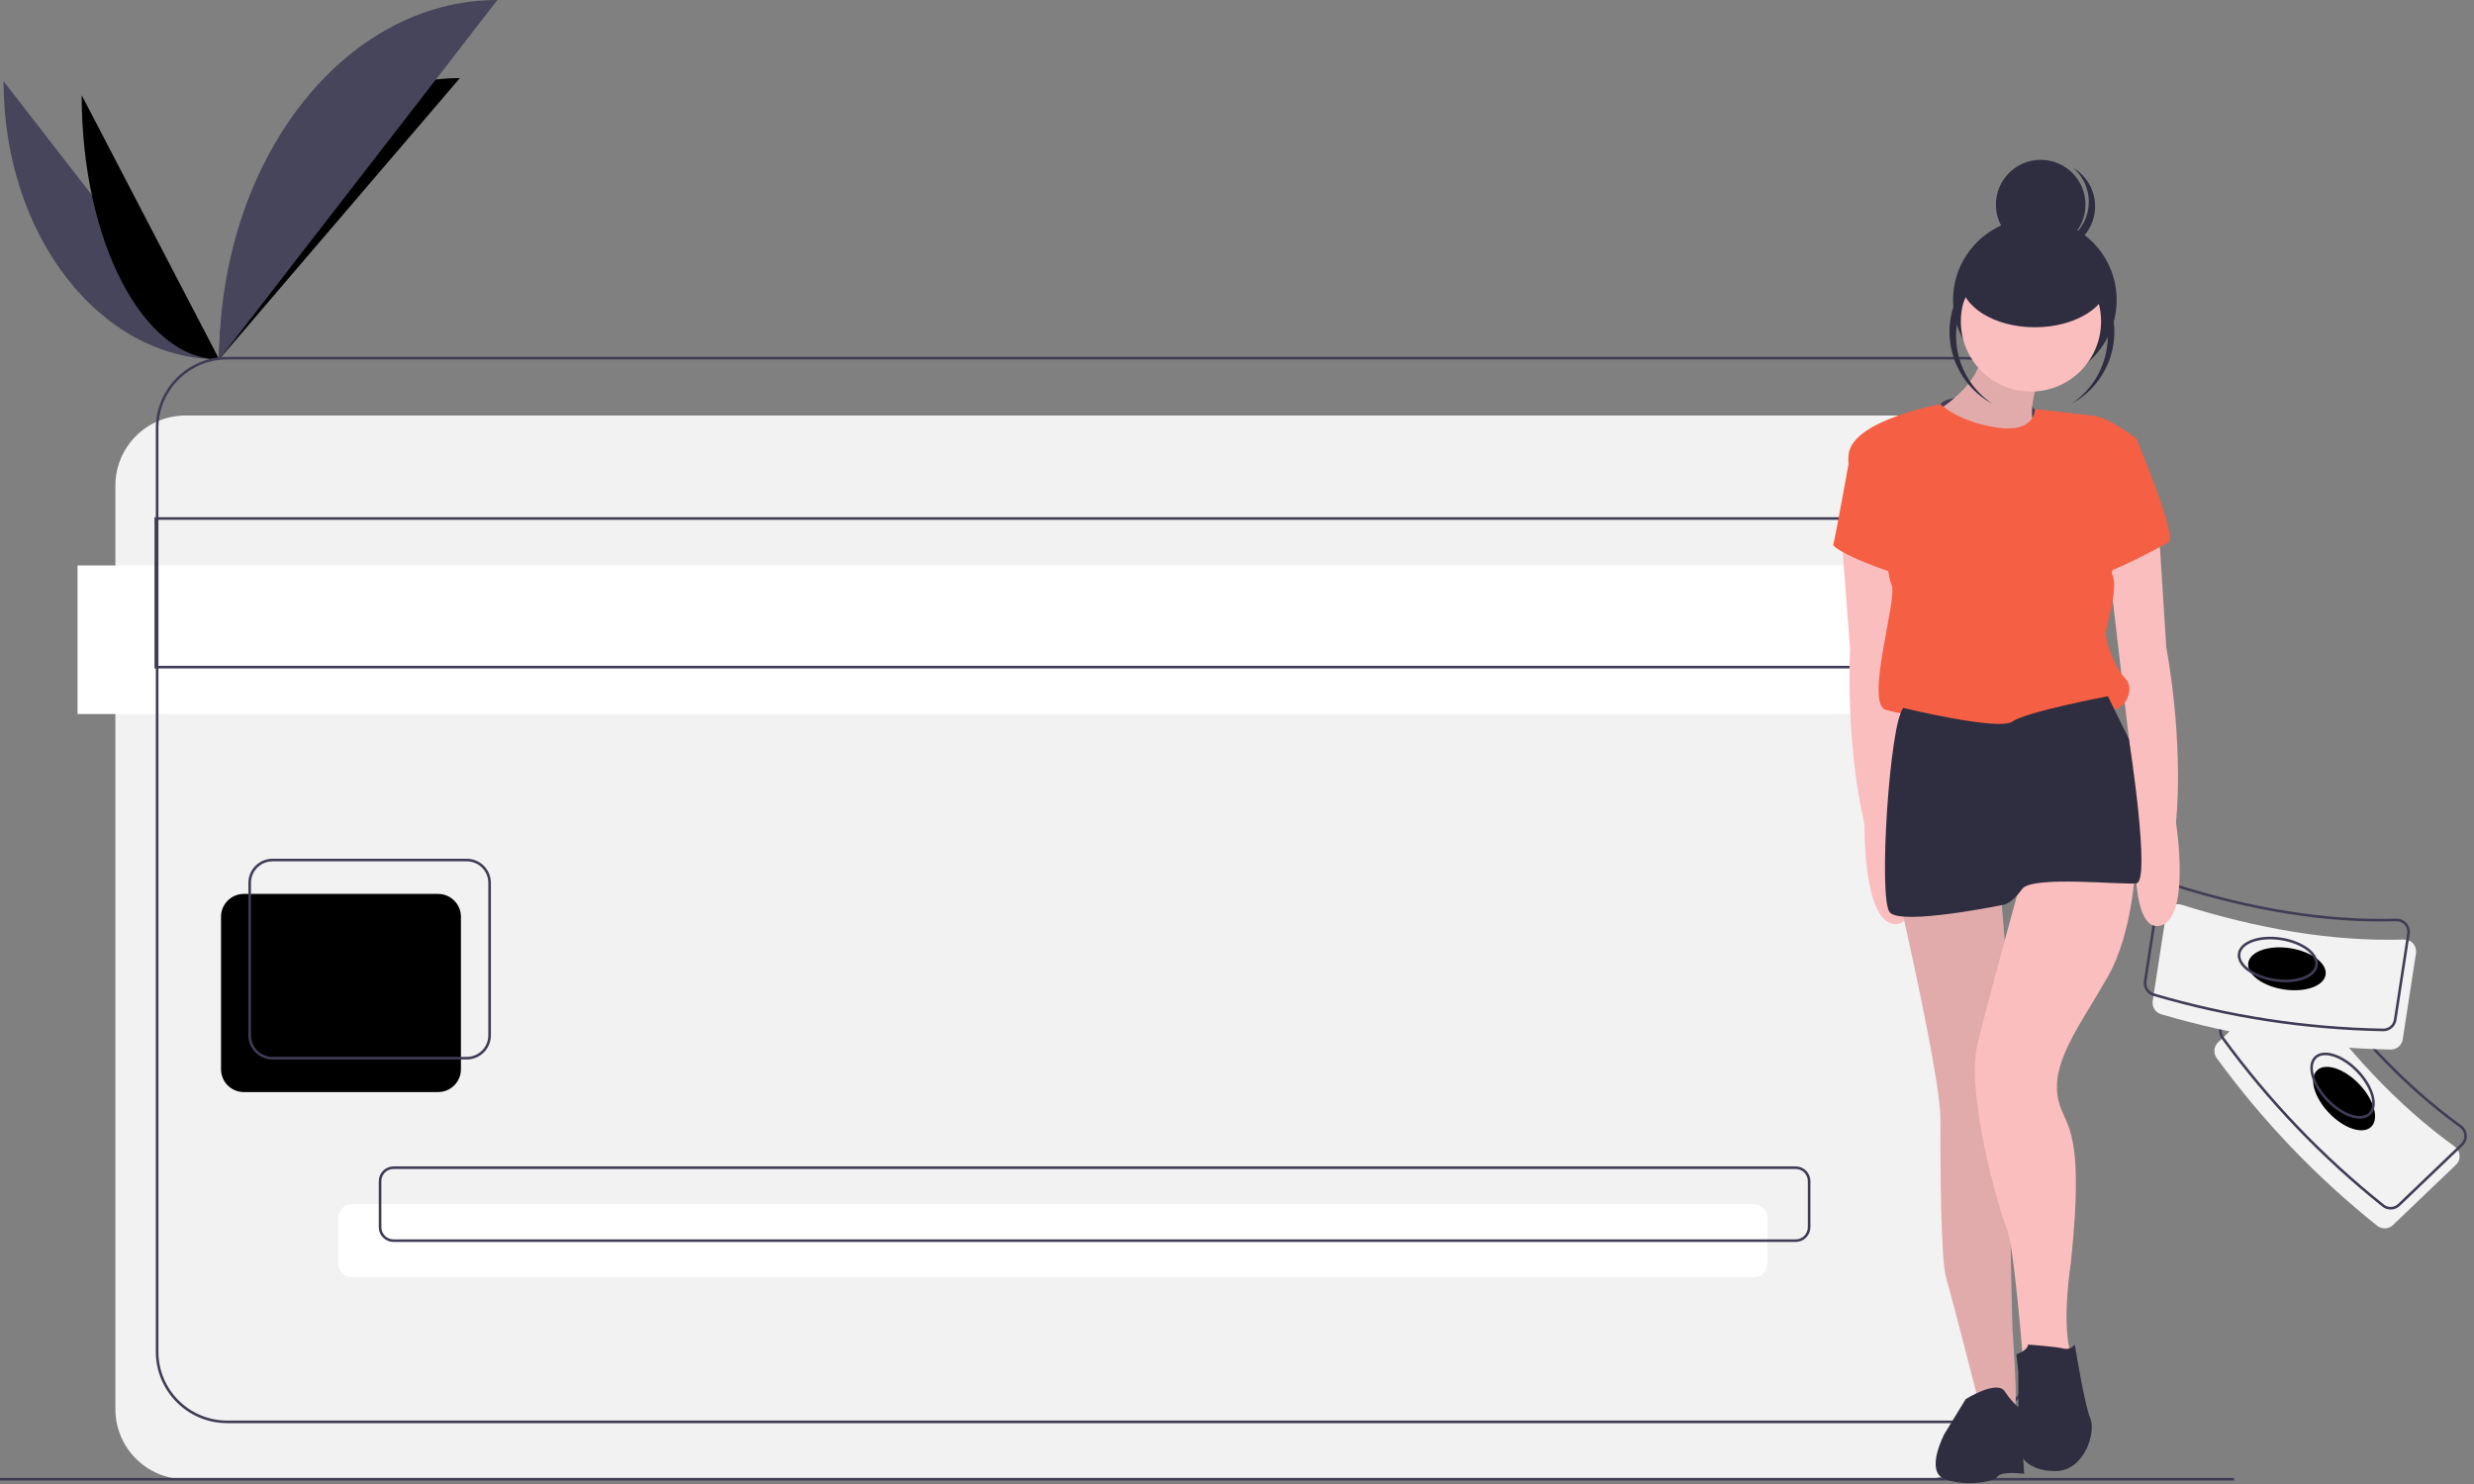<svg xmlns="http://www.w3.org/2000/svg" width="295" height="177" viewBox="0 0 295 177" fill="none"><rect x="0" y="0" width="295" height="177" fill="#808080" stroke="none"/><g clip-path="url(#clip0)"><path d="M0.424 9.689C0.424 28.023 11.925 42.858 26.139 42.858L0.424 9.689Z" fill="#46455B"></path><path d="M26.139 42.859C26.139 24.319 38.974 9.317 54.835 9.317L26.139 42.859Z" fill="black"></path><path d="M9.74 11.352C9.74 28.767 17.075 42.858 26.138 42.858L9.74 11.352Z" fill="black"></path><path d="M26.139 42.859C26.139 19.169 40.974 0 59.308 0L26.139 42.859Z" fill="#46455B"></path><path d="M229.284 49.562H22.119C17.502 49.562 13.76 53.304 13.76 57.92V168.07C13.76 172.686 17.502 176.429 22.119 176.429H229.284C233.9 176.429 237.643 172.686 237.643 168.07V57.92C237.643 53.304 233.9 49.562 229.284 49.562Z" fill="#F2F2F2"></path><path d="M233.133 67.441H9.25V85.165H233.133V67.441Z" fill="white"></path><path d="M209.138 143.624H41.953C41.066 143.624 40.346 144.344 40.346 145.232V150.723C40.346 151.611 41.066 152.331 41.953 152.331H209.138C210.026 152.331 210.746 151.611 210.746 150.723V145.232C210.746 144.344 210.026 143.624 209.138 143.624Z" fill="white"></path><path d="M234.259 42.721H27.093C22.477 42.721 18.734 46.463 18.734 51.079V161.229C18.734 165.845 22.477 169.588 27.093 169.588H234.259C238.875 169.588 242.617 165.845 242.617 161.229V51.079C242.617 46.463 238.875 42.721 234.259 42.721Z" stroke="#3F3D56" stroke-width="0.311" stroke-miterlimit="10"></path><path d="M242.461 61.844H18.578V79.568H242.461V61.844Z" stroke="#3F3D56" stroke-width="0.311" stroke-miterlimit="10"></path><path d="M52.238 106.621H29.077C27.573 106.621 26.354 107.84 26.354 109.344V127.53C26.354 129.034 27.573 130.253 29.077 130.253H52.238C53.742 130.253 54.961 129.034 54.961 127.53V109.344C54.961 107.84 53.742 106.621 52.238 106.621Z" fill="black"></path><path d="M55.657 102.578H32.497C30.993 102.578 29.773 103.797 29.773 105.301V123.487C29.773 124.991 30.993 126.21 32.497 126.21H55.657C57.161 126.21 58.381 124.991 58.381 123.487V105.301C58.381 103.797 57.161 102.578 55.657 102.578Z" stroke="#3F3D56" stroke-width="0.311" stroke-miterlimit="10"></path><path d="M214.113 139.271H46.928C46.04 139.271 45.32 139.99 45.32 140.878V146.369C45.32 147.257 46.04 147.977 46.928 147.977H214.113C215 147.977 215.72 147.257 215.72 146.369V140.878C215.72 139.99 215 139.271 214.113 139.271Z" stroke="#3F3D56" stroke-width="0.311" stroke-miterlimit="10"></path><path d="M0 176.429H266.403" stroke="#3F3D56" stroke-width="0.311" stroke-miterlimit="10"></path><path d="M292.846 138.93L285.336 146.115C285.088 146.354 284.761 146.494 284.417 146.51C284.073 146.527 283.735 146.418 283.465 146.204C276.213 140.419 269.772 133.687 264.313 126.187C264.111 125.908 264.017 125.565 264.049 125.222C264.081 124.879 264.235 124.559 264.485 124.321L272.041 117.092C272.189 116.95 272.366 116.842 272.56 116.775C272.754 116.707 272.96 116.683 273.164 116.703C273.368 116.723 273.566 116.787 273.743 116.89C273.92 116.994 274.073 117.134 274.191 117.302C279.706 125.178 285.812 131.791 292.693 136.747C292.863 136.869 293.004 137.027 293.105 137.209C293.207 137.392 293.267 137.594 293.282 137.803C293.296 138.011 293.265 138.22 293.189 138.415C293.114 138.61 292.997 138.786 292.846 138.93Z" fill="#F2F2F2"></path><path d="M293.559 136.527L286.049 143.712C285.8 143.95 285.474 144.091 285.13 144.107C284.786 144.123 284.448 144.015 284.178 143.801C276.926 138.016 270.485 131.284 265.026 123.784C264.824 123.504 264.73 123.162 264.762 122.819C264.793 122.476 264.948 122.156 265.197 121.918L272.754 114.689C272.902 114.547 273.079 114.438 273.273 114.371C273.467 114.304 273.673 114.28 273.877 114.3C274.081 114.32 274.279 114.384 274.456 114.487C274.633 114.59 274.786 114.731 274.904 114.899C280.418 122.775 286.525 129.388 293.406 134.344C293.576 134.465 293.716 134.623 293.818 134.806C293.92 134.988 293.98 135.191 293.995 135.399C294.009 135.608 293.978 135.817 293.902 136.012C293.827 136.207 293.71 136.382 293.559 136.527V136.527Z" stroke="#3F3D56" stroke-width="0.311" stroke-miterlimit="10"></path><path d="M282.737 134.4C283.729 133.45 283.09 131.171 281.31 129.31C279.529 127.448 277.28 126.709 276.288 127.659C275.295 128.609 275.934 130.888 277.715 132.749C279.495 134.61 281.744 135.349 282.737 134.4Z" fill="black"></path><path d="M282.551 132.856C283.544 131.906 282.905 129.627 281.124 127.766C279.343 125.904 277.095 125.165 276.102 126.115C275.109 127.065 275.748 129.344 277.529 131.205C279.31 133.066 281.558 133.805 282.551 132.856Z" stroke="#3F3D56" stroke-width="0.311" stroke-miterlimit="10"></path><path d="M288.081 113.7L286.5 123.972C286.448 124.312 286.274 124.623 286.012 124.845C285.749 125.068 285.414 125.187 285.069 125.182C275.795 125.01 266.586 123.592 257.689 120.967C257.359 120.868 257.076 120.654 256.892 120.362C256.708 120.071 256.636 119.723 256.689 119.383L258.28 109.047C258.311 108.844 258.386 108.65 258.499 108.479C258.612 108.308 258.76 108.163 258.934 108.054C259.108 107.946 259.304 107.876 259.507 107.85C259.711 107.824 259.918 107.843 260.113 107.904C269.284 110.794 278.154 112.32 286.631 112.061C286.84 112.054 287.047 112.094 287.239 112.177C287.431 112.259 287.602 112.383 287.741 112.54C287.879 112.696 287.981 112.881 288.04 113.082C288.099 113.282 288.113 113.493 288.081 113.7Z" fill="#F2F2F2"></path><path d="M287.183 111.36L285.601 121.632C285.549 121.973 285.376 122.283 285.113 122.505C284.85 122.728 284.515 122.847 284.171 122.842C274.897 122.67 265.687 121.252 256.79 118.627C256.46 118.529 256.177 118.314 255.993 118.022C255.809 117.731 255.737 117.383 255.79 117.043L257.382 106.707C257.413 106.504 257.487 106.31 257.6 106.139C257.713 105.968 257.862 105.823 258.036 105.715C258.21 105.606 258.405 105.536 258.609 105.51C258.812 105.485 259.019 105.503 259.215 105.564C268.386 108.454 277.256 109.98 285.732 109.721C285.941 109.714 286.149 109.754 286.341 109.837C286.532 109.92 286.704 110.044 286.842 110.2C286.981 110.356 287.083 110.542 287.142 110.742C287.201 110.942 287.215 111.153 287.183 111.36Z" stroke="#3F3D56" stroke-width="0.311" stroke-miterlimit="10"></path><path d="M277.305 116.262C277.514 114.904 275.62 113.485 273.074 113.093C270.528 112.701 268.295 113.484 268.086 114.842C267.876 116.2 269.771 117.619 272.317 118.01C274.863 118.402 277.096 117.619 277.305 116.262Z" fill="black"></path><path d="M276.217 115.151C276.427 113.793 274.532 112.375 271.986 111.983C269.44 111.591 267.207 112.374 266.998 113.732C266.789 115.09 268.683 116.508 271.229 116.9C273.775 117.292 276.008 116.509 276.217 115.151Z" stroke="#3F3D56" stroke-width="0.311" stroke-miterlimit="10"></path><path d="M243.333 29.747C246.283 29.747 248.674 27.355 248.674 24.405C248.674 21.456 246.283 19.064 243.333 19.064C240.383 19.064 237.992 21.456 237.992 24.405C237.992 27.355 240.383 29.747 243.333 29.747Z" fill="#2F2E41"></path><path d="M248.074 27.18C248.851 26.093 249.193 24.755 249.033 23.429C248.872 22.103 248.22 20.885 247.205 20.016C247.338 20.094 247.468 20.177 247.596 20.269C248.747 21.093 249.523 22.342 249.754 23.739C249.985 25.136 249.652 26.568 248.828 27.72C248.003 28.871 246.755 29.648 245.358 29.88C243.961 30.111 242.529 29.778 241.377 28.954C241.25 28.863 241.129 28.766 241.012 28.666C242.161 29.347 243.524 29.572 244.832 29.296C246.139 29.021 247.296 28.266 248.074 27.18Z" fill="#2F2E41"></path><path d="M242.636 45.537C248.023 45.537 252.389 41.17 252.389 35.783C252.389 30.397 248.023 26.03 242.636 26.03C237.249 26.03 232.883 30.397 232.883 35.783C232.883 41.17 237.249 45.537 242.636 45.537Z" fill="#2F2E41"></path><path d="M244.495 50.645C244.495 50.413 242.637 48.788 242.637 48.788C242.637 48.788 233.348 46.233 231.49 48.091C230.965 48.587 230.614 49.239 230.489 49.95C230.363 50.661 230.47 51.393 230.794 52.039L239.386 54.593L244.495 50.645Z" fill="#3F3D56"></path><path d="M243.217 44.724C243.217 44.724 241.127 50.53 243.217 50.994C245.307 51.459 232.07 53.548 232.07 53.548L229.98 49.601C229.98 49.601 237.179 45.885 236.25 40.776L243.217 44.724Z" fill="#FBBEBE"></path><path opacity="0.1" d="M243.217 44.724C243.217 44.724 241.127 50.53 243.217 50.994C245.307 51.459 232.07 53.548 232.07 53.548L229.98 49.601C229.98 49.601 237.179 45.885 236.25 40.776L243.217 44.724Z" fill="black"></path><path d="M219.51 62.842L220.601 77.46C220.601 77.46 219.999 88.328 222.323 98.321C222.323 98.321 222.111 110.308 226.085 110.225C230.059 110.142 226.7 96.073 226.7 96.073L226.033 65.922L219.51 62.842Z" fill="#FBBEBE"></path><path d="M257.381 62.605L258.31 77.235C258.31 77.235 260.4 87.917 259.471 98.135C259.471 98.135 261.329 109.978 257.381 110.443C253.434 110.907 254.827 96.51 254.827 96.51L251.344 66.553L257.381 62.605Z" fill="#FBBEBE"></path><path d="M238.572 106.494C238.572 106.494 240.662 130.645 239.965 132.038C239.268 133.432 239.965 158.511 239.965 158.511C239.965 158.511 240.662 168.032 240.197 168.032C239.733 168.032 235.785 166.639 235.785 166.639C235.785 166.639 232.766 154.796 232.07 152.474C231.373 150.151 231.373 138.308 231.373 133.432C231.373 128.555 226.729 108.352 226.729 108.352L238.572 106.494Z" fill="#FBBEBE"></path><path opacity="0.1" d="M238.572 106.494C238.572 106.494 240.662 130.645 239.965 132.038C239.268 133.432 239.965 158.511 239.965 158.511C239.965 158.511 240.662 168.032 240.197 168.032C239.733 168.032 235.785 166.639 235.785 166.639C235.785 166.639 232.766 154.796 232.07 152.474C231.373 150.151 231.373 138.308 231.373 133.432C231.373 128.555 226.729 108.352 226.729 108.352L238.572 106.494Z" fill="black"></path><path d="M234.393 166.871C234.393 166.871 238.109 164.549 239.038 165.942C239.545 166.73 240.172 167.435 240.895 168.032L241.36 175.782C241.36 175.782 238.651 175.421 238.187 176.117C237.723 176.814 234.161 177.321 231.839 176.392C229.517 175.463 231.839 171.051 231.839 171.051L234.393 166.871Z" fill="#2F2E41"></path><path d="M254.613 103.333C254.613 103.333 254.363 111.139 251.344 116.48C248.325 121.821 244.842 126.233 245.306 130.413C245.77 134.593 248.789 132.968 246.932 150.616C246.932 150.616 245.77 157.815 246.932 161.531C248.093 165.246 241.358 163.853 241.358 163.853C241.358 163.853 240.197 148.526 239.268 146.436C238.339 144.346 234.392 130.413 235.785 124.608C237.178 118.802 241.358 103.708 241.358 103.708L254.613 103.333Z" fill="#FBBEBE"></path><path d="M241.823 160.369C241.823 160.369 245.074 160.601 246.003 160.834C246.255 160.907 246.523 160.901 246.772 160.818C247.021 160.735 247.239 160.579 247.396 160.369C247.396 160.369 248.557 167.568 249.254 169.193C249.951 170.819 248.557 175.463 245.074 175.463C241.591 175.463 240.662 173.373 240.662 172.677V163.62L240.43 161.53C240.43 161.53 241.823 161.066 241.823 160.369Z" fill="#2F2E41"></path><path d="M242.172 46.698C246.789 46.698 250.532 42.955 250.532 38.338C250.532 33.721 246.789 29.979 242.172 29.979C237.555 29.979 233.812 33.721 233.812 38.338C233.812 42.955 237.555 46.698 242.172 46.698Z" fill="#FBBEBE"></path><path d="M242.637 48.789C242.637 48.789 242.753 51.691 238.108 50.995C233.464 50.298 231.374 48.208 231.374 48.208C231.374 48.208 221.156 50.066 220.46 54.014C219.763 57.961 224.872 63.999 224.872 63.999C224.872 63.999 224.872 68.179 225.569 69.804C226.265 71.43 222.318 83.97 224.872 84.666C227.426 85.363 229.052 85.363 234.161 86.524C239.27 87.685 244.611 87.918 246.236 86.524C247.862 85.131 250.184 84.666 251.809 84.666C253.435 84.666 254.596 82.112 253.435 80.951C252.274 79.79 251.113 76.771 251.113 75.61C251.113 74.449 252.738 70.037 251.809 68.411L254.828 52.388C254.828 52.388 251.577 49.834 249.719 49.601C247.862 49.369 242.637 48.789 242.637 48.789Z" fill="#F55F44"></path><path d="M252.971 52.155L254.712 52.271C254.712 52.271 259.705 63.998 258.544 64.695C257.383 65.392 251.113 68.643 250.416 68.411C249.72 68.178 252.971 52.155 252.971 52.155Z" fill="#F55F44"></path><path d="M222.781 53.084L220.807 53.2C220.807 53.2 218.833 64.231 218.601 64.927C218.369 65.624 226.264 68.875 226.961 68.41C227.657 67.946 222.781 53.084 222.781 53.084Z" fill="#F55F44"></path><path d="M251.344 83.041L253.857 88.164C253.857 88.164 256.509 105.146 254.739 105.356C252.969 105.566 242.287 104.405 241.126 106.031C239.965 107.656 239.036 107.888 239.036 107.888C239.036 107.888 226.728 110.443 225.335 108.817C223.942 107.192 225.335 86.06 226.961 84.434C226.961 84.434 238.339 87.221 239.965 86.06C241.59 84.899 251.344 83.041 251.344 83.041Z" fill="#2F2E41"></path><path d="M247.236 31.22C247.369 31.3 247.5 31.384 247.628 31.469C245.422 30.279 242.843 29.985 240.425 30.646C238.008 31.307 235.938 32.873 234.644 35.02C233.351 37.167 232.934 39.729 233.479 42.175C234.025 44.621 235.491 46.764 237.574 48.158C237.438 48.084 237.303 48.008 237.17 47.928C234.957 46.592 233.366 44.432 232.745 41.922C232.124 39.413 232.524 36.76 233.858 34.546C235.192 32.332 237.35 30.738 239.859 30.114C242.367 29.491 245.02 29.888 247.236 31.22Z" fill="#2F2E41"></path><path d="M237.341 31.22C237.208 31.3 237.077 31.384 236.949 31.469C239.155 30.279 241.734 29.985 244.152 30.646C246.569 31.307 248.639 32.873 249.933 35.02C251.226 37.167 251.643 39.729 251.098 42.175C250.552 44.621 249.086 46.764 247.003 48.158C247.139 48.084 247.274 48.008 247.407 47.928C249.62 46.592 251.211 44.432 251.832 41.922C252.453 39.413 252.053 36.76 250.719 34.546C249.385 32.332 247.227 30.738 244.718 30.114C242.21 29.491 239.557 29.888 237.341 31.22Z" fill="#2F2E41"></path><path d="M242.637 39.035C247.51 39.035 251.461 36.54 251.461 33.462C251.461 30.384 247.51 27.889 242.637 27.889C237.763 27.889 233.812 30.384 233.812 33.462C233.812 36.54 237.763 39.035 242.637 39.035Z" fill="#2F2E41"></path></g><defs><clipPath id="clip0"><rect width="294.153" height="176.898" fill="white"></rect></clipPath></defs></svg>